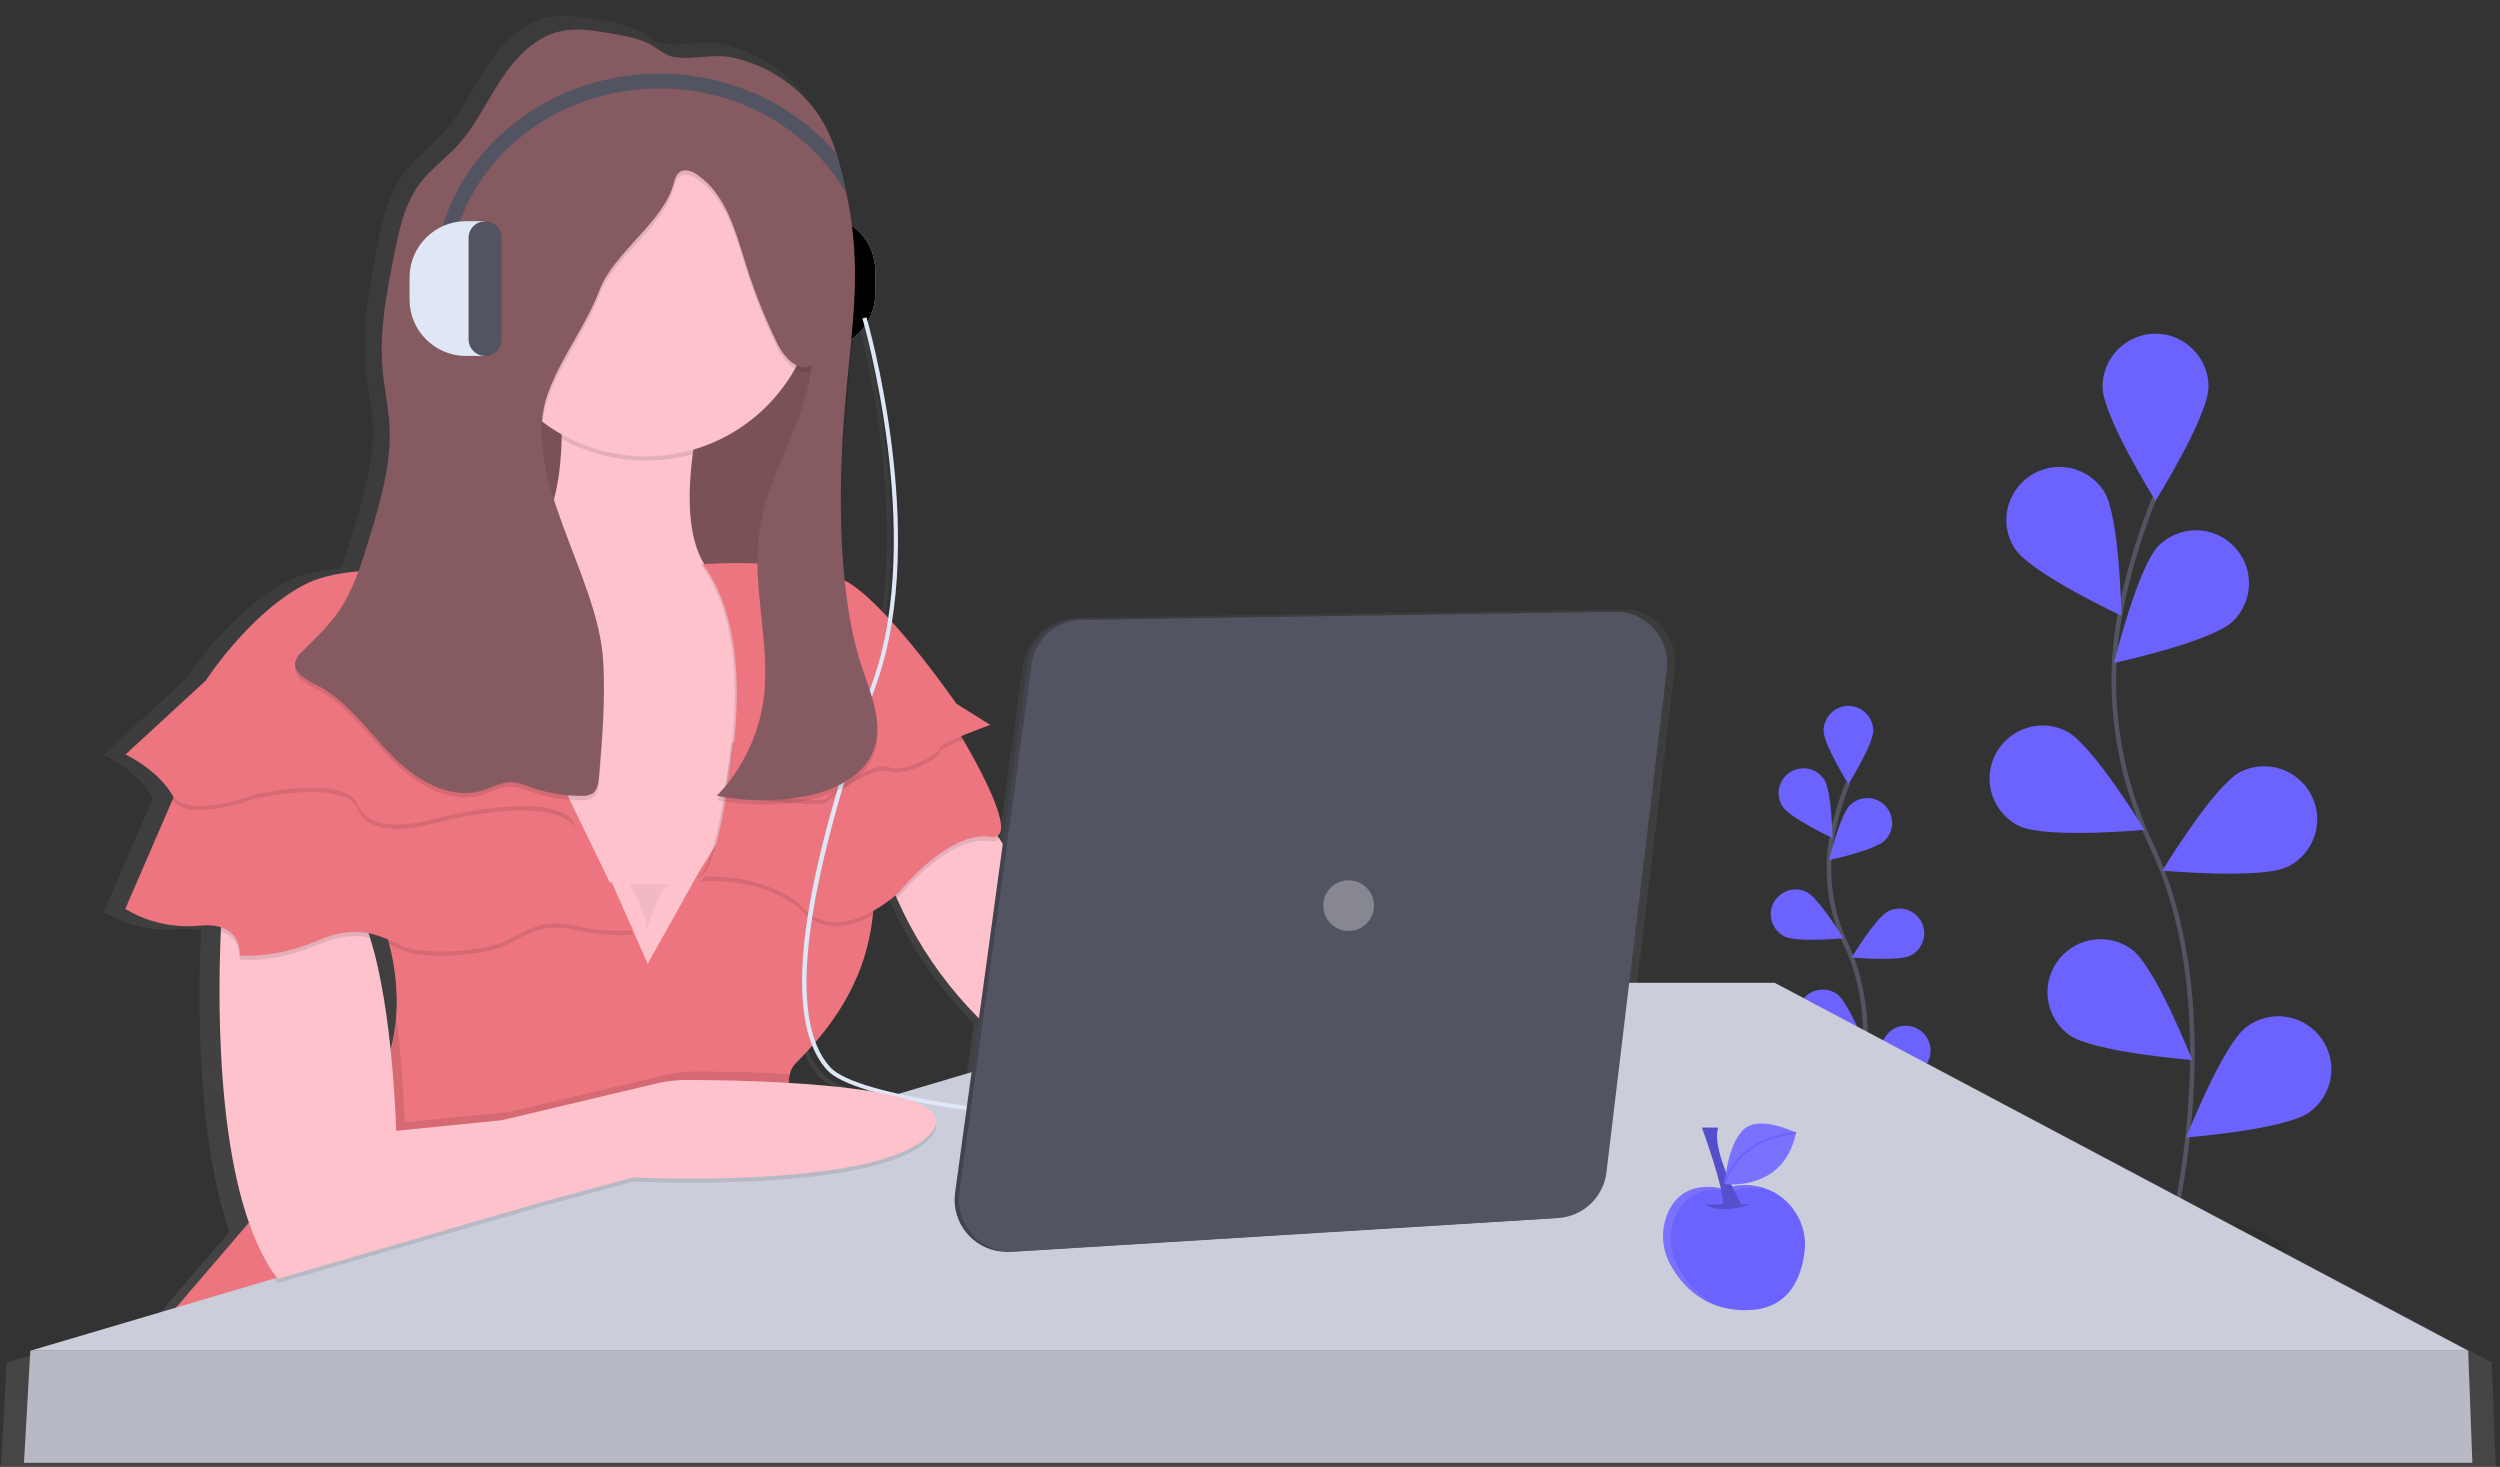 <?xml version="1.0" encoding="UTF-8" standalone="no"?>
<!DOCTYPE svg PUBLIC "-//W3C//DTD SVG 1.1//EN" "http://www.w3.org/Graphics/SVG/1.1/DTD/svg11.dtd">
<svg width="100%" height="100%" viewBox="0 0 196 115" version="1.1" xmlns="http://www.w3.org/2000/svg" xmlns:xlink="http://www.w3.org/1999/xlink" xml:space="preserve" xmlns:serif="http://www.serif.com/" style="fill-rule:evenodd;clip-rule:evenodd;stroke-miterlimit:10;">
    <rect x="0" y="0" width="196" height="115" fill="#333333" stroke="none"/>
    <g transform="matrix(0.179,0,0,0.179,-8.403,-460.495)">
        <g transform="matrix(1,0,0,1,0,2513.48)">
            <ellipse cx="995.02" cy="610.84" rx="54" ry="19.2" style="fill-opacity:0.1;"/>
        </g>
        <g transform="matrix(1,0,0,1,-29.89,2451.48)">
            <path d="M1024.95,673C1024.95,673 1055.76,568.41 1019.17,491.42C1003.82,459.11 998.72,422.84 1005.81,387.78C1009.2,371.149 1014.11,354.865 1020.48,339.13" style="fill:none;fill-rule:nonzero;stroke:rgb(83,84,97);stroke-width:2px;"/>
        </g>
        <g transform="matrix(1,0,0,1,-29.89,2451.48)">
            <path d="M997.72,290.47C997.72,303.29 1020.93,340.47 1020.93,340.47C1020.93,340.47 1044.14,303.3 1044.14,290.47L1044.14,290.47C1044.14,277.737 1033.66,267.26 1020.93,267.26C1008.2,267.26 997.72,277.737 997.72,290.47L997.72,290.47Z" style="fill:rgb(108,99,255);fill-rule:nonzero;"/>
        </g>
        <g transform="matrix(1,0,0,1,-29.89,2451.48)">
            <path d="M959.35,361.47C966.35,372.23 1006,390.82 1006,390.82C1006,390.82 1005.28,347 998.31,336.24C994.035,329.631 986.681,325.63 978.81,325.63C966.069,325.63 955.585,336.114 955.585,348.855C955.585,353.331 956.879,357.712 959.31,361.47L959.35,361.47Z" style="fill:rgb(108,99,255);fill-rule:nonzero;"/>
        </g>
        <g transform="matrix(1,0,0,1,-29.89,2451.48)">
            <path d="M961,482.81C972.45,488.58 1016.09,484.59 1016.09,484.59C1016.09,484.59 993.35,447.13 981.9,441.36C978.659,439.726 975.08,438.874 971.45,438.874C958.717,438.874 948.239,449.352 948.239,462.085C948.239,470.835 953.187,478.871 961,482.81Z" style="fill:rgb(108,99,255);fill-rule:nonzero;"/>
        </g>
        <g transform="matrix(1,0,0,1,-29.89,2451.48)">
            <path d="M983,574.33C993.31,581.95 1037,585.4 1037,585.4C1037,585.4 1020.92,544.63 1010.61,537.01C1006.62,534.054 1001.77,532.459 996.805,532.459C984.072,532.459 973.594,542.937 973.594,555.67C973.594,563.024 977.088,569.956 983,574.33Z" style="fill:rgb(108,99,255);fill-rule:nonzero;"/>
        </g>
        <g transform="matrix(1,0,0,1,-29.89,2451.48)">
            <path d="M1054.74,393.3C1045.55,402.23 1002.74,411.48 1002.74,411.48C1002.74,411.48 1013.23,368.93 1022.42,360C1026.76,355.747 1032.6,353.361 1038.67,353.361C1051.4,353.361 1061.88,363.839 1061.88,376.571C1061.88,382.881 1059.31,388.926 1054.76,393.3L1054.74,393.3Z" style="fill:rgb(108,99,255);fill-rule:nonzero;"/>
        </g>
        <g transform="matrix(1,0,0,1,-29.89,2451.48)">
            <path d="M1079,500.66C1067.55,506.43 1023.91,502.44 1023.91,502.44C1023.91,502.44 1046.65,464.98 1058.1,459.21C1061.34,457.576 1064.92,456.724 1068.55,456.724C1081.28,456.724 1091.76,467.202 1091.76,479.935C1091.76,488.685 1086.81,496.721 1079,500.66Z" style="fill:rgb(108,99,255);fill-rule:nonzero;"/>
        </g>
        <g transform="matrix(1,0,0,1,-29.89,2451.48)">
            <path d="M1088.34,608.25C1078.03,615.87 1034.34,619.32 1034.34,619.32C1034.34,619.32 1050.42,578.55 1060.73,570.93C1064.76,567.877 1069.68,566.224 1074.74,566.224C1087.47,566.224 1097.95,576.702 1097.95,589.434C1097.95,596.881 1094.37,603.89 1088.33,608.25L1088.34,608.25Z" style="fill:rgb(108,99,255);fill-rule:nonzero;"/>
        </g>
        <g transform="matrix(1,0,0,1,0,2513.48)">
            <ellipse cx="860.62" cy="555.64" rx="54" ry="19.2" style="fill-opacity:0.1;"/>
        </g>
        <g transform="matrix(1,0,0,1,-29.89,2451.48)">
            <path d="M888.32,620.37C888.32,620.37 902.75,571.37 885.61,535.3C878.325,520.22 876.128,503.175 879.35,486.74C880.942,478.949 883.245,471.321 886.23,463.95" style="fill:none;fill-rule:nonzero;stroke:rgb(83,84,97);stroke-width:2px;"/>
        </g>
        <g transform="matrix(1,0,0,1,-29.89,2451.48)">
            <path d="M875.56,441.15C875.56,447.15 886.43,464.57 886.43,464.57C886.43,464.57 897.3,447.15 897.3,441.15C897.3,435.184 892.391,430.275 886.425,430.275C880.459,430.275 875.55,435.184 875.55,441.15L875.56,441.15Z" style="fill:rgb(108,99,255);fill-rule:nonzero;"/>
        </g>
        <g transform="matrix(1,0,0,1,-29.89,2451.48)">
            <path d="M857.59,474.41C860.85,479.41 879.45,488.16 879.45,488.16C879.45,488.16 879.11,467.63 875.85,462.59C873.848,459.497 870.405,457.624 866.72,457.624C860.754,457.624 855.844,462.534 855.844,468.5C855.844,470.597 856.451,472.65 857.59,474.41Z" style="fill:rgb(108,99,255);fill-rule:nonzero;"/>
        </g>
        <g transform="matrix(1,0,0,1,-29.89,2451.48)">
            <path d="M858.37,531.26C863.73,533.96 884.18,532.1 884.18,532.1C884.18,532.1 873.53,514.55 868.18,511.84C866.662,511.075 864.985,510.676 863.285,510.676C857.32,510.676 852.411,515.585 852.411,521.55C852.411,525.65 854.729,529.415 858.39,531.26L858.37,531.26Z" style="fill:rgb(108,99,255);fill-rule:nonzero;"/>
        </g>
        <g transform="matrix(1,0,0,1,-29.89,2451.48)">
            <path d="M868.65,574.14C873.48,577.71 893.95,579.33 893.95,579.33C893.95,579.33 886.41,560.23 881.59,556.66C879.719,555.277 877.452,554.53 875.125,554.53C869.159,554.53 864.25,559.439 864.25,565.405C864.25,568.852 865.888,572.101 868.66,574.15L868.65,574.14Z" style="fill:rgb(108,99,255);fill-rule:nonzero;"/>
        </g>
        <g transform="matrix(1,0,0,1,-29.89,2451.48)">
            <path d="M902.28,489.33C897.97,493.51 877.9,497.85 877.9,497.85C877.9,497.85 882.82,477.91 887.12,473.73C889.148,471.76 891.867,470.657 894.695,470.657C900.66,470.657 905.568,475.565 905.568,481.53C905.568,484.468 904.377,487.283 902.27,489.33L902.28,489.33Z" style="fill:rgb(108,99,255);fill-rule:nonzero;"/>
        </g>
        <g transform="matrix(1,0,0,1,-29.89,2451.48)">
            <path d="M913.67,539.63C908.31,542.33 887.86,540.47 887.86,540.47C887.86,540.47 898.51,522.92 903.86,520.21C905.378,519.445 907.055,519.046 908.755,519.046C914.72,519.046 919.629,523.955 919.629,529.92C919.629,534.02 917.311,537.785 913.65,539.63L913.67,539.63Z" style="fill:rgb(108,99,255);fill-rule:nonzero;"/>
        </g>
        <g transform="matrix(1,0,0,1,-29.89,2451.48)">
            <path d="M918,590C913.17,593.57 892.7,595.19 892.7,595.19C892.7,595.19 900.24,576.09 905.06,572.52C906.932,571.134 909.201,570.386 911.53,570.386C917.495,570.386 922.404,575.295 922.404,581.26C922.404,584.704 920.768,587.951 918,590Z" style="fill:rgb(108,99,255);fill-rule:nonzero;"/>
        </g>
        <g transform="matrix(1,0,0,1,-29.89,2451.48)">
            <path d="M1168.22,717.85L858.58,553.6L793.65,553.6L810.45,413.76C810.56,412.843 810.615,411.919 810.615,410.995C810.615,399.146 801.53,389.108 789.74,387.93L788,388L787.83,388L551.62,391.59C539.183,390.711 527.835,399.079 525,411.22L514,491.58L512.41,489.15L511.64,487.98C517.45,484.2 505.99,461.73 496.28,444.98L495.4,443.46C501.56,440.89 508.4,438.46 508.4,438.46L493.25,429C493.25,429 479.31,408.82 464.47,392.45C474.47,329.83 453.35,257.45 453.1,256.45L452.54,256.6C455.471,251.853 457.017,246.379 457,240.8C457.004,232.207 453.315,224.014 446.88,218.32C446.29,212.96 445.44,207.44 444.22,201.63C444,200.63 443.77,199.52 443.52,198.46C442.38,193.46 441.23,188.46 439.72,183.56C438.673,180.067 437.373,176.654 435.83,173.35C427.94,156.68 411.71,144.76 393.93,140.56C384.78,138.4 375.4,141.75 366.86,140.15C362.56,139.36 358.71,135.23 354.52,133.56C349.21,131.44 343.46,130.45 337.84,129.56C330.84,128.39 323.57,127.23 316.6,128.75C305.1,131.25 296.33,140.57 289.88,150.41C283.43,160.25 278.42,171.15 270.45,179.81C265.12,185.61 258.56,190.27 253.81,196.55C246.81,205.79 244.38,217.55 242.13,228.97C239.35,243.02 236.57,257.27 236.63,271.54C236.63,274.85 236.68,278.17 236.97,281.49C237.7,290.01 239.64,298.41 240.1,306.94C240.1,307.86 240.17,308.78 240.19,309.7C240.09,325.31 235.48,340.7 230.9,355.7C229.44,360.47 227.96,365.28 226.23,369.98C217.03,370.76 208.23,372.6 201.52,376.22C177,389.34 158.13,418.6 158.13,418.6L122.26,451.6C122.26,451.6 136.42,458.21 143.03,469.54C143.267,469.939 143.538,470.318 143.84,470.67L143.32,471.87L122.26,520.51C122.26,520.51 135.48,529.95 155.26,528.06C158.475,527.658 161.738,527.896 164.86,528.76C164.86,529.36 164.8,529.97 164.78,530.61C163.57,558.44 162.93,619.42 177.33,660.61L144.79,698.61L79.79,717.86L76.96,767.86L1170.11,767.86L1168.22,717.85ZM230.73,531.4C233.518,531.968 236.237,532.833 238.84,533.98L238.84,568.74C237.12,556.46 234.73,543.88 231.4,533.42C231.19,532.74 231,532.07 230.73,531.4ZM418.42,598.29L418.42,597.93C418.46,596.716 418.624,595.51 418.91,594.33C419.316,592.501 420.219,590.819 421.52,589.47C423.93,587.06 426.42,584.47 428.91,581.66C430.443,585.617 432.656,589.276 435.45,592.47C438.65,596.04 445.8,599.25 455.84,602.15C443.441,600.226 430.951,598.938 418.42,598.29ZM500.03,593.49L467.35,603.16C451.9,599.7 440.91,595.74 436.84,591.16C433.993,587.877 431.782,584.092 430.32,580C441.98,566.48 453.32,548.29 455.92,523.45C455.99,522.8 456.04,522.13 456.1,521.45C459.645,519.435 462.993,517.091 466.1,514.45L466.69,515.83C475.477,535.809 487.905,553.979 503.34,569.41L500.03,593.49ZM451.59,258.06C454.16,267.33 471.59,332.96 462.85,390.67C457.41,384.81 451.92,379.57 447,376.12C445.835,375.314 444.615,374.588 443.35,373.95C442.26,363.37 441.76,352.4 441.68,341.53C441.78,328.07 442.58,314.72 443.68,302.02C444.87,288.56 446.27,275.72 447.14,263.09C448.806,261.584 450.298,259.897 451.59,258.06Z" style="fill:url(#_Linear1);fill-rule:nonzero;"/>
        </g>
        <g transform="matrix(-1,7.65714e-16,-7.65714e-16,-1,857.43,2940.97)">
            <path d="M451.68,215.27L460.21,215.27L460.21,274.27L451.68,274.27C438.207,274.27 427.12,263.183 427.12,249.71L427.12,239.89C427.12,239.87 427.12,239.85 427.12,239.83C427.12,226.357 438.207,215.27 451.68,215.27Z" style="fill:rgb(223,230,245);fill-rule:nonzero;"/>
        </g>
        <g transform="matrix(-1,7.65714e-16,-7.65714e-16,-1,824.34,2940.97)">
            <path d="M434.36,222.51C434.36,218.514 431.116,215.27 427.12,215.27C423.124,215.27 419.88,218.514 419.88,222.51L419.88,266.98C419.88,270.976 423.124,274.22 427.12,274.22C431.116,274.22 434.36,270.976 434.36,266.98L434.36,222.51Z" style="fill:rgb(83,84,97);"/>
        </g>
        <g transform="matrix(-1,7.65714e-16,-7.65714e-16,-1,857.43,2940.97)">
            <path d="M451.68,215.27L460.21,215.27L460.21,274.27L451.68,274.27C438.207,274.27 427.12,263.183 427.12,249.71L427.12,239.89C427.12,239.87 427.12,239.85 427.12,239.83C427.12,226.357 438.207,215.27 451.68,215.27Z" style="fill-rule:nonzero;"/>
        </g>
        <g transform="matrix(-1,7.65714e-16,-7.65714e-16,-1,824.34,2940.97)">
            <path d="M434.36,222.51C434.36,218.514 431.116,215.27 427.12,215.27C423.124,215.27 419.88,218.514 419.88,222.51L419.88,266.98C419.88,270.976 423.124,274.22 427.12,274.22C431.116,274.22 434.36,270.976 434.36,266.98L434.36,222.51Z"/>
        </g>
        <g transform="matrix(1,0,0,1,0,2513.48)">
            <rect x="260.72" y="184.45" width="149.09" height="154.65" style="fill:rgb(134,90,97);"/>
        </g>
        <g transform="matrix(1,0,0,1,0,2513.48)">
            <rect x="260.72" y="163.15" width="149.09" height="154.65" style="fill-opacity:0.1;"/>
        </g>
        <g transform="matrix(1,0,0,1,-29.89,2451.48)">
            <path d="M434.61,374.71L425.61,440.11L421.37,470.85L419.81,482.14L406.74,507.62L382.74,554.38L336.44,559.94L255,445.09C255,445.09 212.36,363.6 277.19,371C313.54,375.16 322.19,342.62 322.84,313.23C323.003,298.433 321.663,283.657 318.84,269.13L383.66,300.62C382.153,307.64 381.02,314.09 380.26,319.97C377.1,344.03 379.72,359.03 385.2,368.12C399.79,392.33 434.61,374.71 434.61,374.71Z" style="fill:rgb(253,194,204);fill-rule:nonzero;"/>
        </g>
        <g transform="matrix(1,0,0,1,-29.89,2451.48)">
            <path d="M383.68,300.63C382.173,307.65 381.04,314.1 380.28,319.98C373.554,321.894 366.593,322.864 359.6,322.86C346.724,322.881 334.058,319.57 322.84,313.25C323.003,298.453 321.663,283.677 318.84,269.15L383.68,300.63Z" style="fill-opacity:0.1;fill-rule:nonzero;"/>
        </g>
        <g transform="matrix(1,0,0,1,0,2513.48)">
            <circle cx="329.71" cy="183.99" r="75.01" style="fill:rgb(253,194,204);"/>
        </g>
        <g transform="matrix(1,0,0,1,-29.89,2451.48)">
            <path d="M459.62,672.9L151.24,697L201.24,638.66C254.89,605.88 254.43,560.82 247.3,532.87C245.087,523.913 241.744,515.273 237.35,507.16L343.94,507.66L344.84,507.66L353.6,527.57L354,528.47L360.52,543.28L382.74,503.46L390.47,491L394.79,484C394.79,484 458.69,469.18 459.61,507.15C459.721,511.51 459.55,515.872 459.1,520.21C455.92,550.77 439.2,571.09 425.35,584.94C409.61,600.67 459.62,672.9 459.62,672.9Z" style="fill:rgb(236,117,128);fill-rule:nonzero;"/>
        </g>
        <g transform="matrix(1,0,0,1,-29.89,2451.48)">
            <path d="M422.79,591.54C420.53,600.54 426.23,616.01 433.79,631.2C397.54,635.1 357.79,633.07 357.79,633.07L317,644.19L202.18,677.53C197.18,671.06 193.18,662.93 189.87,653.77L201.25,640.49C237.06,618.61 248.76,591.26 250.47,567.18C251.15,556.251 250.084,545.283 247.31,534.69C245.099,525.74 241.759,517.107 237.37,509L343.96,509.5L344.86,509.5L353.62,529.41L354.02,530.31L360.54,545.12L382.76,505.3L390.47,492.84L394.79,485.84C394.79,485.84 458.69,471 459.62,509C459.731,513.36 459.56,517.722 459.11,522.06C455.93,552.62 439.21,572.94 425.36,586.79C424.084,588.108 423.195,589.751 422.79,591.54Z" style="fill:rgb(236,117,128);fill-rule:nonzero;"/>
        </g>
        <g transform="matrix(1,0,0,1,-29.89,2451.48)">
            <path d="M663.35,639.56C661.5,661.78 607.79,632.15 607.79,632.15C607.79,632.15 591.12,626.59 534.63,590.48C505.953,572.153 483.332,545.742 469.63,514.59C467.469,509.774 465.661,504.808 464.22,499.73L503.14,471L514.49,488.35L552.22,546L607.78,583C607.78,583 665.2,617.34 663.35,639.56Z" style="fill:rgb(253,194,204);fill-rule:nonzero;"/>
        </g>
        <g transform="matrix(1,0,0,1,0,2513.48)">
            <path d="M1127.96,650.72L60.23,650.72L167.12,619.09L434.34,540.01L604.74,489.58L824.22,489.58L1127.96,650.72Z" style="fill:rgb(203,205,218);fill-rule:nonzero;"/>
        </g>
        <g transform="matrix(1,0,0,1,0,2513.48)">
            <path d="M60.23,650.72L57.45,699.8L1129.81,699.8L1127.96,650.72L60.23,650.72Z" style="fill:rgb(203,205,218);fill-rule:nonzero;"/>
        </g>
        <g transform="matrix(1,0,0,1,0,2513.48)">
            <path d="M60.23,650.72L57.45,699.8L1129.81,699.8L1127.96,650.72L60.23,650.72Z" style="fill-opacity:0.1;fill-rule:nonzero;"/>
        </g>
        <g transform="matrix(1,0,0,1,-29.89,2451.48)">
            <path d="M514.49,488.37C513.76,489.37 512.49,489.82 510.55,489.54C492.03,486.76 470.73,513.62 470.73,513.62C470.73,513.62 470.35,513.98 469.66,514.62C467.499,509.804 465.691,504.838 464.25,499.76L503.14,471L514.49,488.37Z" style="fill-opacity:0.1;fill-rule:nonzero;"/>
        </g>
        <g transform="matrix(1,0,0,1,-29.89,2451.48)">
            <path d="M459.11,522C450.4,526.85 438.41,530.33 429.06,521C412.91,504.85 384.6,507 382.84,507.1C385.73,506.7 388.29,500.76 390.47,492.8L394.79,485.8C394.79,485.8 458.69,471 459.62,509C459.728,513.34 459.558,517.682 459.11,522Z" style="fill-opacity:0.1;fill-rule:nonzero;"/>
        </g>
        <g transform="matrix(1,0,0,1,-29.89,2451.48)">
            <path d="M425.59,440.11L419.79,482.11L406.72,507.59C398.62,505.516 390.244,504.73 381.9,505.26C391.11,503.99 397.06,446.44 397.06,446.44L397.59,446.32L425.59,440.11Z" style="fill-opacity:0.1;fill-rule:nonzero;"/>
        </g>
        <g transform="matrix(1,0,0,1,-29.89,2451.48)">
            <path d="M510.55,487.69C492.03,484.91 470.73,511.77 470.73,511.77C470.73,511.77 445.73,535.85 429.06,519.18C412.91,503.03 384.6,505.18 382.84,505.28C392.05,504 398,446.45 398,446.45L398.53,446.33L487.4,426.57C487.4,426.57 492.7,434.69 498.68,445.03C509.47,463.66 522.47,489.48 510.55,487.69Z" style="fill:rgb(236,117,128);fill-rule:nonzero;"/>
        </g>
        <g transform="matrix(1,0,0,1,-29.89,2451.48)">
            <path d="M488.32,450.65C489.25,452.5 473.5,461.76 466.1,458.98C458.7,456.2 440.17,470.98 438.32,472.87C436.47,474.76 394.8,470.09 394.8,470.09C396.529,462.254 397.775,454.319 398.53,446.33L487.4,426.57C487.4,426.57 492.7,434.69 498.68,445.03C493.15,447.3 487.87,449.74 488.32,450.65Z" style="fill-opacity:0.1;fill-rule:nonzero;"/>
        </g>
        <g transform="matrix(1,0,0,1,-29.89,2451.48)">
            <path d="M434.61,374.71L425.61,440.11L421.37,470.85C408.95,469.92 393.89,468.25 393.89,468.25C393.89,468.25 409.63,402.5 383.7,368.25C383.7,368.25 384.25,368.25 385.24,368.15C399.79,392.33 434.61,374.71 434.61,374.71Z" style="fill-opacity:0.1;fill-rule:nonzero;"/>
        </g>
        <g transform="matrix(1,0,0,1,-29.89,2451.48)">
            <path d="M384.61,368.23C384.61,368.23 431.84,364.53 450.36,377.49C468.88,390.45 495.74,429.35 495.74,429.35L510.56,438.61C510.56,438.61 487.41,446.94 488.34,448.8C489.27,450.66 473.52,459.91 466.12,457.13C458.72,454.35 440.19,469.13 438.34,471.02C436.49,472.91 394.82,468.24 394.82,468.24C394.82,468.24 410.54,402.49 384.61,368.23Z" style="fill:rgb(236,117,128);fill-rule:nonzero;"/>
        </g>
        <g transform="matrix(1,0,0,1,-29.89,2451.48)">
            <path d="M725.83,623.35C715.11,623.09 463.08,616.55 439.02,589.71C413.4,561.13 438.27,478.78 459.21,419.32C482,354.59 454.83,261.64 454.56,260.58L456.35,260.11C456.63,261.18 483.94,354.67 460.96,419.93C428.39,512.44 421.66,567.57 440.4,588.47C463.94,614.72 723.26,621.47 725.88,621.47L725.83,623.35Z" style="fill:rgb(223,230,245);fill-rule:nonzero;"/>
        </g>
        <g transform="matrix(1,0,0,1,-29.89,2451.48)">
            <path d="M551.59,392.61L784.73,389.07C796.277,390.248 805.163,400.086 805.163,411.693C805.163,412.601 805.109,413.508 805,414.41L778.55,634.61C777.25,645.484 768.271,653.951 757.34,654.61L519.05,669.36C518.597,669.387 518.143,669.401 517.689,669.401C505.214,669.401 494.949,659.136 494.949,646.661C494.949,645.556 495.03,644.453 495.19,643.36L526.83,411.94C528.582,399.987 539.569,391.409 551.59,392.61Z" style="fill:rgb(83,84,97);fill-rule:nonzero;"/>
        </g>
        <g transform="matrix(1,0,0,1,-29.89,2451.48)">
            <path d="M551.59,392.61L784.73,389.07C796.277,390.248 805.163,400.086 805.163,411.693C805.163,412.601 805.109,413.508 805,414.41L778.55,634.61C777.25,645.484 768.271,653.951 757.34,654.61L519.05,669.36C518.597,669.387 518.143,669.401 517.689,669.401C505.214,669.401 494.949,659.136 494.949,646.661C494.949,645.556 495.03,644.453 495.19,643.36L526.83,411.94C528.582,399.987 539.569,391.409 551.59,392.61Z" style="fill-opacity:0.2;fill-rule:nonzero;"/>
        </g>
        <g transform="matrix(1,0,0,1,-29.89,2451.48)">
            <path d="M553.44,392.61L786.58,389.07C798.144,390.229 807.052,400.075 807.052,411.697C807.052,412.604 806.998,413.51 806.89,414.41L780.44,634.61C779.14,645.484 770.161,653.951 759.23,654.61L520.91,669.36C520.457,669.387 520.003,669.401 519.549,669.401C507.074,669.401 496.809,659.136 496.809,646.661C496.809,645.556 496.89,644.453 497.05,643.36L528.69,411.94C530.442,399.991 541.422,391.415 553.44,392.61Z" style="fill:rgb(83,84,97);fill-rule:nonzero;"/>
        </g>
        <g transform="matrix(1,0,0,1,0,2513.48)">
            <circle cx="637.62" cy="455.78" r="11.11" style="fill:white;fill-opacity:0.3;"/>
        </g>
        <g transform="matrix(1,0,0,1,-29.89,2451.48)">
            <path d="M433.79,631.21C397.54,635.11 357.79,633.08 357.79,633.08L317,644.19L202.18,677.53C197.18,671.06 193.18,662.93 189.87,653.77L201.25,640.49C237.06,618.61 248.76,591.26 250.47,567.18C253.53,591.13 254.04,612.7 254.04,612.7L300.34,608.07L367.61,592.07C372.242,590.968 376.988,590.414 381.75,590.42C390.51,590.42 406.1,590.61 422.75,591.51C420.53,600.52 426.23,616 433.79,631.21Z" style="fill-opacity:0.1;fill-rule:nonzero;"/>
        </g>
        <g transform="matrix(1,0,0,1,-29.89,2451.48)">
            <path d="M484.62,619.19C463.32,644.19 354.05,638.64 354.05,638.64L313.3,649.75L198.47,683.08C197.97,682.43 197.47,681.77 197.01,681.08L464.24,602C481.3,605.44 491.77,610.8 484.62,619.19Z" style="fill-opacity:0.1;fill-rule:nonzero;"/>
        </g>
        <g transform="matrix(1,0,0,1,-29.89,2451.48)">
            <path d="M484.62,617.34C463.32,642.34 354.05,636.79 354.05,636.79L313.3,647.89L198.47,681.23C171.47,646.23 172.07,562.82 173.54,529.08C173.94,520.02 174.39,514.54 174.39,514.54C174.39,514.54 213.28,490.46 230.88,514.54C234.02,518.83 236.65,524.83 238.88,531.79C249.09,563.88 250.34,616.4 250.34,616.4L296.64,611.77L363.91,595.77C368.546,594.667 373.295,594.113 378.06,594.12C405.94,594.2 502.9,595.88 484.62,617.34Z" style="fill:rgb(253,194,204);fill-rule:nonzero;"/>
        </g>
        <g transform="matrix(1,0,0,1,-29.89,2451.48)">
            <path d="M238.87,531.8C232.96,530.52 225.79,530.8 216.07,534.92C196.62,543.25 181.81,541.4 181.81,541.4C181.81,541.4 183,531.95 173.55,529.08C173.95,520.02 174.4,514.54 174.4,514.54C174.4,514.54 213.29,490.46 230.89,514.54C234,518.83 236.65,524.83 238.87,531.8Z" style="fill-opacity:0.1;fill-rule:nonzero;"/>
        </g>
        <g transform="matrix(1,0,0,1,-29.89,2451.48)">
            <path d="M354,530.29C353.38,530.42 345.05,531.99 329,528.43C312.33,524.73 305.85,532.13 296.59,535.84C287.33,539.55 263.3,541.4 254,537.7C251.81,536.82 249.61,535.7 247.28,534.7C245.079,525.748 241.749,517.112 237.37,509L343.96,509.5L353.62,529.41L354,530.29Z" style="fill-opacity:0.1;fill-rule:nonzero;"/>
        </g>
        <g transform="matrix(1,0,0,1,-29.89,2451.48)">
            <path d="M354,528.44C354,528.44 345.67,530.29 329,526.59C312.33,522.89 305.85,530.29 296.59,534C287.33,537.71 263.25,539.56 253.99,535.85C244.73,532.14 235.47,524.74 215.99,533.07C196.51,541.4 181.73,539.55 181.73,539.55C181.73,539.55 183.58,524.73 164.14,526.55C144.7,528.37 131.73,519.14 131.73,519.14L152.39,471.42L158.59,457.09L313.53,446.5L314.27,446.5L354,528.44Z" style="fill:rgb(236,117,128);fill-rule:nonzero;"/>
        </g>
        <g transform="matrix(1,0,0,1,-29.89,2451.48)">
            <path d="M329,484C318.81,467.33 265.1,482.15 265.1,482.15C265.1,482.15 239.17,489.56 233.61,475.67C228.05,461.78 188.29,471 188.29,471C188.29,471 159.44,481.82 152.46,471.44L158.66,457.11L313.53,446.5L329,484Z" style="fill-opacity:0.1;fill-rule:nonzero;"/>
        </g>
        <g transform="matrix(1,0,0,1,-29.89,2451.48)">
            <path d="M284.59,374.71C284.59,374.71 233.66,364.52 209.59,377.49C185.52,390.46 167,419.16 167,419.16L131.8,451.57C131.8,451.57 145.69,458.05 152.17,469.16C158.65,480.27 188.29,469.16 188.29,469.16C188.29,469.16 228.11,459.9 233.67,473.79C239.23,487.68 265.16,480.27 265.16,480.27C265.16,480.27 318.87,465.45 329.06,482.12L284.59,374.71Z" style="fill:rgb(236,117,128);fill-rule:nonzero;"/>
        </g>
        <g transform="matrix(1,0,0,1,-29.89,2451.48)">
            <path d="M343.3,137.43C336.4,136.27 329.3,135.14 322.46,136.63C311.18,139.08 302.58,148.23 296.25,157.87C289.92,167.51 285,178.21 277.19,186.7C271.96,192.39 265.53,196.96 260.87,203.12C254.01,212.19 251.62,223.76 249.41,234.92C246.17,251.3 242.92,267.92 244.35,284.59C245.07,292.95 246.97,301.18 247.42,309.59C248.33,326.48 243.34,343.06 238.42,359.24C235.01,370.42 231.49,381.81 224.75,391.36C220.28,397.69 214.55,402.99 209.09,408.48C207.772,409.599 206.78,411.054 206.22,412.69C205.04,417.47 210.81,420.69 215.22,422.85C228.71,429.58 237.56,442.71 248.05,453.53C258.54,464.35 273.55,473.64 287.98,469.3C292.26,468.01 296.32,465.56 300.78,465.64C303.78,465.69 306.66,466.91 309.51,467.91C316.6,470.4 324.066,471.651 331.58,471.61C333.24,471.752 334.905,471.404 336.37,470.61C338.6,469.1 339.03,466.06 339.25,463.38C340.66,446.56 342.06,429.68 341.11,412.83C338.96,374.67 303.7,330.53 317.11,294.72C322.94,279.1 333.6,265.66 339.5,250.07C345.72,233.64 367.65,220.3 372,203.27C372.49,201.35 373.16,199.27 374.84,198.27C377.15,196.85 380.16,198.09 382.39,199.63C395.01,208.33 399.12,224.69 403.71,239.31C407.409,251.085 411.992,262.565 417.42,273.65C420.42,279.65 426.86,286.6 432.5,282.96C429.66,308.24 413.26,330.32 409.55,355.48C405.93,380 414.7,405.06 411.3,429.6C409.062,445.397 401.905,460.096 390.85,471.6C403.327,474.079 416.16,474.194 428.68,471.94C441.37,469.65 454.95,463.64 459.53,451.58C464.53,438.31 456.8,424.07 452.87,410.43C443.44,377.64 444.17,338.86 447.16,304.87C450.24,269.92 454.86,239.32 447.03,205.12C445.11,196.73 443.16,188.27 439.48,180.49C431.74,164.14 415.82,152.44 398.37,148.32C389.37,146.2 380.19,149.49 371.81,147.93C367.59,147.14 363.81,143.1 359.71,141.46C354.45,139.31 348.81,138.35 343.3,137.43Z" style="fill-opacity:0.1;fill-rule:nonzero;"/>
        </g>
        <g transform="matrix(1,0,0,1,-29.89,2451.48)">
            <path d="M459.48,449.66C454.9,461.72 441.32,467.73 428.62,470.02C416.1,472.269 403.268,472.154 390.79,469.68C401.842,458.173 408.998,443.476 411.24,427.68C414.65,403.13 405.88,378.07 409.49,353.56C413.2,328.39 429.6,306.31 432.44,281.03C426.8,284.67 420.31,277.75 417.35,271.72C411.924,260.634 407.341,249.155 403.64,237.38C399.05,222.76 394.94,206.38 382.32,197.7C380.09,196.16 377.08,194.92 374.77,196.35C373.08,197.35 372.42,199.46 371.93,201.35C367.59,218.35 345.65,231.71 339.44,248.14C333.53,263.73 322.87,277.14 317.04,292.79C303.68,328.59 338.94,372.73 341.04,410.89C341.98,427.74 340.58,444.63 339.18,461.44C338.95,464.13 338.52,467.17 336.29,468.68C334.829,469.473 333.167,469.821 331.51,469.68C324.017,469.725 316.571,468.48 309.5,466C306.65,465 303.79,463.78 300.77,463.73C296.31,463.66 292.25,466.11 287.97,467.39C273.54,471.73 258.52,462.44 248.04,451.62C237.56,440.8 228.68,427.69 215.2,421C210.79,418.8 205.02,415.62 206.2,410.83C206.765,409.199 207.756,407.749 209.07,406.63C214.53,401.14 220.27,395.83 224.74,389.51C231.48,379.96 234.99,368.57 238.41,357.39C243.35,341.21 248.34,324.63 247.41,307.74C246.97,299.37 245.07,291.14 244.34,282.74C242.9,266.1 246.16,249.46 249.4,233.08C251.6,221.92 253.99,210.35 260.86,201.28C265.53,195.12 271.95,190.55 277.19,184.86C285.01,176.37 289.91,165.67 296.25,156.02C302.59,146.37 311.19,137.23 322.47,134.78C329.3,133.29 336.41,134.43 343.31,135.58C348.82,136.51 354.46,137.47 359.67,139.58C363.78,141.22 367.56,145.27 371.77,146.04C380.15,147.61 389.36,144.32 398.33,146.44C415.78,150.55 431.7,162.25 439.44,178.6C440.954,181.836 442.231,185.178 443.26,188.6C444.74,193.4 445.87,198.31 446.99,203.21C447.23,204.21 447.46,205.29 447.68,206.32C454.53,238.88 450.11,262.59 447.12,296.46C444.13,330.33 443.4,375.71 452.82,408.46C456.75,422.14 464.52,436.39 459.48,449.66Z" style="fill:rgb(134,90,97);fill-rule:nonzero;"/>
        </g>
        <g transform="matrix(1,0,0,1,-29.89,2451.48)">
            <path d="M352.66,508.53C352.66,508.53 360.07,520.53 360.07,528.9C360.07,528.9 365.63,508.53 370.26,508.53" style="fill-opacity:0.05;fill-rule:nonzero;"/>
        </g>
        <g transform="matrix(1,0,0,1,-29.89,2451.48)">
            <path d="M447.67,206.31C432.38,178.76 401.34,159.87 365.67,159.87C314.87,159.87 273.53,198.09 273.53,245.07L267,245.07C267,194.52 311.25,153.39 365.62,153.39C397.1,153.39 425.18,167.17 443.25,188.59C444.73,193.39 445.86,198.3 446.98,203.2C447.23,204.25 447.46,205.28 447.67,206.31Z" style="fill:rgb(83,84,97);fill-rule:nonzero;"/>
        </g>
        <g transform="matrix(1,0,0,1,0,2513.48)">
            <path d="M250.89,156L259.42,156L259.42,215L250.89,215C237.417,215 226.33,203.913 226.33,190.44L226.33,180.62C226.33,180.6 226.33,180.58 226.33,180.56C226.33,167.087 237.417,156 250.89,156Z" style="fill:rgb(223,230,245);fill-rule:nonzero;"/>
        </g>
        <g transform="matrix(1,0,0,1,0,2513.48)">
            <path d="M266.66,163.29C266.66,159.294 263.416,156.05 259.42,156.05C255.424,156.05 252.18,159.294 252.18,163.29L252.18,207.76C252.18,211.756 255.424,215 259.42,215C263.416,215 266.66,211.756 266.66,207.76L266.66,163.29Z" style="fill:rgb(83,84,97);"/>
        </g>
        <g transform="matrix(1,0,0,1,-29.89,2451.48)">
            <path d="M831.72,641.91C831.72,641.91 815.84,636.53 808.2,650.52C804.108,658.221 804.236,667.505 808.54,675.09C813.54,684.16 823.9,695.94 843.54,694.89C860.16,694 865.69,681.32 867.19,669.52C867.335,668.406 867.407,667.284 867.407,666.161C867.407,651.865 855.643,640.101 841.347,640.101C838.359,640.101 835.394,640.615 832.58,641.62L831.72,641.91Z" style="fill:rgb(108,99,255);fill-rule:nonzero;"/>
        </g>
        <g transform="matrix(1,0,0,1,-29.89,2451.48)">
            <path d="M811.9,676.35C807.596,668.765 807.468,659.481 811.56,651.78C819.2,637.78 835.08,643.17 835.08,643.17L835.89,642.88C841.943,640.69 848.602,640.84 854.55,643.3C847.905,639.344 839.823,638.572 832.55,641.2L831.74,641.49C831.74,641.49 815.86,636.11 808.22,650.1C804.128,657.801 804.256,667.085 808.56,674.67C811.87,680.67 817.48,687.78 826.56,691.67C820.364,688.001 815.292,682.701 811.9,676.35Z" style="fill:white;fill-opacity:0.1;fill-rule:nonzero;"/>
        </g>
        <g transform="matrix(1,0,0,1,-29.89,2451.48)">
            <path d="M823.52,648.64C823.52,648.64 829.41,653.27 843.7,648.64" style="fill-opacity:0.2;fill-rule:nonzero;"/>
        </g>
        <g transform="matrix(1,0,0,1,-29.89,2451.48)">
            <path d="M822.26,615C822.26,615 832.35,642.33 831.51,649.48L839.51,648.64C839.51,648.64 826,624.67 829.41,615L822.26,615Z" style="fill:rgb(108,99,255);fill-rule:nonzero;"/>
        </g>
        <g transform="matrix(1,0,0,1,-29.89,2451.48)">
            <path d="M822.26,615C822.26,615 832.35,642.33 831.51,649.48L839.51,648.64C839.51,648.64 826,624.67 829.41,615L822.26,615Z" style="fill-opacity:0.2;fill-rule:nonzero;"/>
        </g>
        <g transform="matrix(1,0,0,1,-29.89,2451.48)">
            <path d="M863.45,617.28C863.45,617.28 847.57,609.16 840.45,615.87C833.33,622.58 832.25,639.73 832.25,639.73C832.25,639.73 858.16,643.3 863.45,617.28Z" style="fill:rgb(108,99,255);fill-rule:nonzero;"/>
        </g>
        <g transform="matrix(1,0,0,1,-29.89,2451.48)">
            <path d="M863.45,617.28C863.45,617.28 847.57,609.16 840.45,615.87C833.33,622.58 832.25,639.73 832.25,639.73C832.25,639.73 858.16,643.3 863.45,617.28Z" style="fill:white;fill-opacity:0.1;fill-rule:nonzero;"/>
        </g>
        <g transform="matrix(1,0,0,1,-29.89,2451.48)">
            <path d="M832.26,639.73C832.26,639.73 836.43,619.82 863.45,617.28" style="fill:none;fill-rule:nonzero;stroke:rgb(108,99,255);stroke-width:1px;"/>
        </g>
    </g>
    <defs>
        <linearGradient id="_Linear1" x1="0" y1="0" x2="1" y2="0" gradientUnits="userSpaceOnUse" gradientTransform="matrix(3.91838e-14,-639.92,639.92,3.91838e-14,623.53,767.89)"><stop offset="0" style="stop-color:rgb(128,128,128);stop-opacity:0.25"/><stop offset="0.54" style="stop-color:rgb(128,128,128);stop-opacity:0.12"/><stop offset="1" style="stop-color:rgb(128,128,128);stop-opacity:0.1"/></linearGradient>
    </defs>
</svg>
